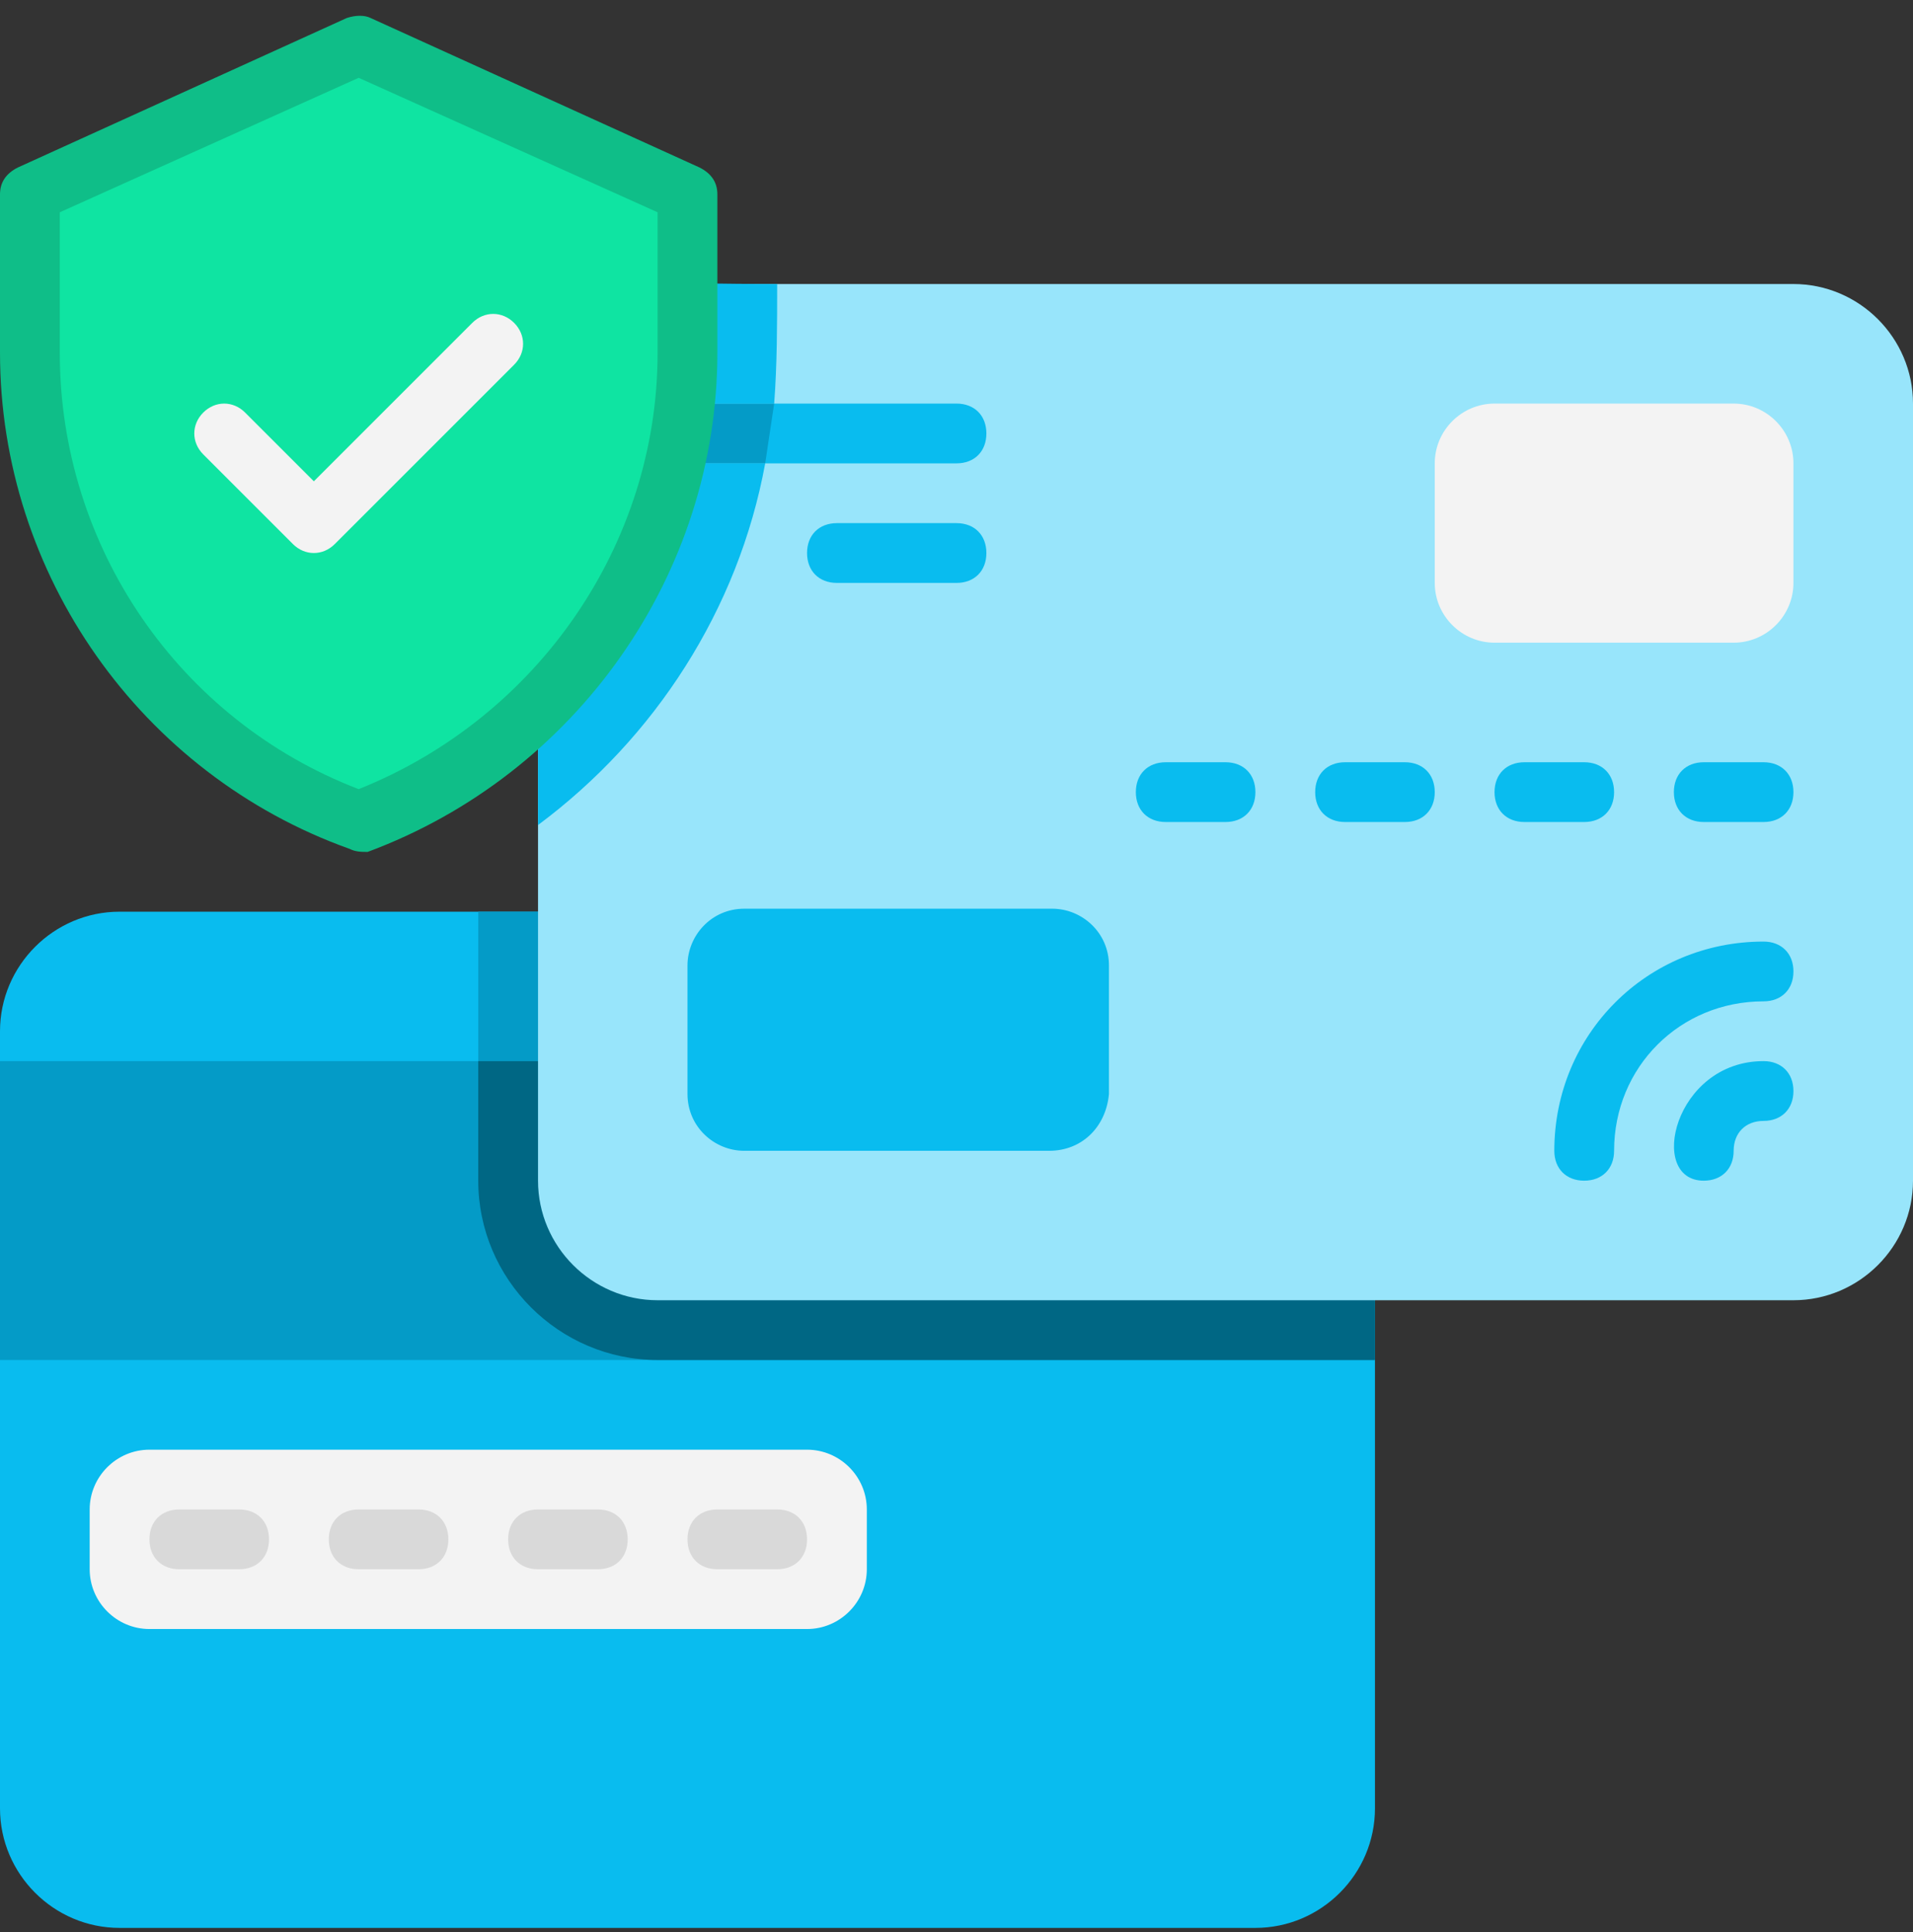 <?xml version="1.0" encoding="UTF-8"?> <svg xmlns="http://www.w3.org/2000/svg" width="100" height="101" viewBox="0 0 100 101" fill="none"><rect x="0" y="0" width="100" height="101" fill="#333333" stroke="none"/><g clip-path="url(#clip0_6740_900)"><path d="M6.25 47.661H65.625C69.062 47.661 71.875 50.473 71.875 53.911V94.536C71.875 97.973 69.062 100.786 65.625 100.786H6.25C2.812 100.786 0 97.973 0 94.536V53.911C0 50.473 2.812 47.661 6.25 47.661Z" fill="#09BCEF"></path><path d="M0 55.473H71.875V71.098H0V55.473Z" fill="#049BC7"></path><path d="M71.875 53.911V55.473H25V47.661H65.625C69.062 47.661 71.875 50.473 71.875 53.911Z" fill="#049BC7"></path><path d="M71.875 55.473V71.098H34.375C29.219 71.098 25 66.879 25 61.723V55.473H71.875Z" fill="#006784"></path><path d="M100 21.098V61.723C100 65.161 97.188 67.973 93.75 67.973H34.375C30.938 67.973 28.125 65.161 28.125 61.723V21.098C28.125 17.661 30.938 14.848 34.375 14.848H93.75C97.188 14.848 100 17.661 100 21.098Z" fill="#98E5FB"></path><path d="M78.125 21.098H90.625C92.344 21.098 93.75 22.504 93.75 24.223V30.473C93.75 32.192 92.344 33.598 90.625 33.598H78.125C76.406 33.598 75 32.192 75 30.473V24.223C75 22.504 76.406 21.098 78.125 21.098Z" fill="#F3F3F3"></path><path d="M51.562 22.661C51.562 23.598 50.938 24.223 50 24.223H34.375C33.438 24.223 32.812 23.598 32.812 22.661C32.812 21.723 33.438 21.098 34.375 21.098H50C50.938 21.098 51.562 21.723 51.562 22.661Z" fill="#09BCEF"></path><path d="M34.375 21.098C33.438 21.098 32.812 21.723 32.812 22.661C32.812 23.598 33.438 24.223 34.375 24.223H40C40.156 23.129 40.312 22.192 40.469 21.098H34.375Z" fill="#049BC7"></path><path d="M40.625 14.848C40.625 16.88 40.625 19.067 40.469 21.099H34.375C33.438 21.099 32.812 21.724 32.812 22.661C32.812 23.599 33.438 24.224 34.375 24.224H40C38.594 31.88 34.219 38.598 28.125 43.13V29.38C31.406 24.067 31.25 19.692 31.25 15.63C33.125 14.536 34.375 14.848 40.625 14.848Z" fill="#09BCEF"></path><path d="M43.75 30.473H50C50.938 30.473 51.562 29.848 51.562 28.911C51.562 27.973 50.938 27.348 50 27.348H43.75C42.812 27.348 42.188 27.973 42.188 28.911C42.188 29.848 42.812 30.473 43.75 30.473Z" fill="#09BCEF"></path><path d="M35.938 10.161V18.442C35.938 29.379 29.062 39.223 18.75 42.973C8.438 39.223 1.562 29.379 1.562 18.442V10.161L18.75 2.348L35.938 10.161Z" fill="#0FE4A2"></path><path d="M18.281 44.379C7.344 40.473 0 30.004 0 18.442V10.161C0 9.536 0.312 9.067 0.938 8.754L18.125 0.942C18.594 0.786 19.062 0.786 19.375 0.942L36.562 8.754C37.188 9.067 37.5 9.536 37.5 10.161V18.442C37.5 30.004 30.156 40.473 19.219 44.536C18.906 44.536 18.594 44.536 18.281 44.379ZM3.125 11.098V18.442C3.125 28.598 9.375 37.661 18.75 41.254C28.125 37.504 34.375 28.442 34.375 18.442V11.098L18.75 4.067L3.125 11.098Z" fill="#0FBE88"></path><path d="M64.062 42.973H60.938C60 42.973 59.375 42.348 59.375 41.411C59.375 40.473 60 39.848 60.938 39.848H64.062C65 39.848 65.625 40.473 65.625 41.411C65.625 42.348 65 42.973 64.062 42.973Z" fill="#09BCEF"></path><path d="M73.438 42.973H70.312C69.375 42.973 68.75 42.348 68.75 41.411C68.75 40.473 69.375 39.848 70.312 39.848H73.438C74.375 39.848 75 40.473 75 41.411C75 42.348 74.375 42.973 73.438 42.973Z" fill="#09BCEF"></path><path d="M82.812 42.973H79.688C78.75 42.973 78.125 42.348 78.125 41.411C78.125 40.473 78.75 39.848 79.688 39.848H82.812C83.75 39.848 84.375 40.473 84.375 41.411C84.375 42.348 83.75 42.973 82.812 42.973Z" fill="#09BCEF"></path><path d="M92.188 42.973H89.062C88.125 42.973 87.5 42.348 87.5 41.411C87.5 40.473 88.125 39.848 89.062 39.848H92.188C93.125 39.848 93.75 40.473 93.75 41.411C93.75 42.348 93.125 42.973 92.188 42.973Z" fill="#09BCEF"></path><path d="M89.062 61.723C86.094 61.723 87.5 55.473 92.188 55.473C93.125 55.473 93.75 56.098 93.75 57.036C93.75 57.973 93.125 58.598 92.188 58.598C91.25 58.598 90.625 59.223 90.625 60.161C90.625 61.098 90 61.723 89.062 61.723Z" fill="#09BCEF"></path><path d="M82.812 61.723C81.875 61.723 81.25 61.098 81.25 60.161C81.25 54.067 86.094 49.223 92.188 49.223C93.125 49.223 93.75 49.848 93.75 50.786C93.75 51.723 93.125 52.348 92.188 52.348C87.812 52.348 84.375 55.786 84.375 60.161C84.375 61.098 83.75 61.723 82.812 61.723Z" fill="#09BCEF"></path><path d="M10.625 23.754C10 23.129 10 22.192 10.625 21.567C11.25 20.942 12.188 20.942 12.812 21.567L16.406 25.161L24.688 16.879C25.312 16.254 26.25 16.254 26.875 16.879C27.5 17.504 27.5 18.442 26.875 19.067L17.5 28.442C16.875 29.067 15.938 29.067 15.312 28.442C15.312 28.442 13.438 26.567 10.625 23.754Z" fill="#F3F3F3"></path><path d="M7.812 75.786H42.188C43.906 75.786 45.312 77.192 45.312 78.911V82.036C45.312 83.754 43.906 85.161 42.188 85.161H7.812C6.094 85.161 4.688 83.754 4.688 82.036V78.911C4.688 77.192 6.094 75.786 7.812 75.786Z" fill="#F3F3F3"></path><path d="M12.5 82.036H9.375C8.438 82.036 7.812 81.411 7.812 80.473C7.812 79.536 8.438 78.911 9.375 78.911H12.5C13.438 78.911 14.062 79.536 14.062 80.473C14.062 81.411 13.438 82.036 12.5 82.036Z" fill="#D9D9D9"></path><path d="M21.875 82.036H18.75C17.812 82.036 17.188 81.411 17.188 80.473C17.188 79.536 17.812 78.911 18.75 78.911H21.875C22.812 78.911 23.438 79.536 23.438 80.473C23.438 81.411 22.812 82.036 21.875 82.036Z" fill="#D9D9D9"></path><path d="M31.25 82.036H28.125C27.188 82.036 26.562 81.411 26.562 80.473C26.562 79.536 27.188 78.911 28.125 78.911H31.25C32.188 78.911 32.812 79.536 32.812 80.473C32.812 81.411 32.188 82.036 31.25 82.036Z" fill="#D9D9D9"></path><path d="M40.625 82.036H37.5C36.562 82.036 35.938 81.411 35.938 80.473C35.938 79.536 36.562 78.911 37.5 78.911H40.625C41.562 78.911 42.188 79.536 42.188 80.473C42.188 81.411 41.562 82.036 40.625 82.036Z" fill="#D9D9D9"></path><path d="M54.844 60.161H38.906C37.344 60.161 35.938 58.911 35.938 57.192V50.473C35.938 48.911 37.188 47.504 38.906 47.504H55C56.562 47.504 57.969 48.754 57.969 50.473V57.192C57.812 58.911 56.562 60.161 54.844 60.161Z" fill="#09BCEF"></path></g><defs><clipPath id="clip0_6740_900"><rect width="100" height="100" fill="white" transform="translate(0 0.786)"></rect></clipPath></defs></svg> 